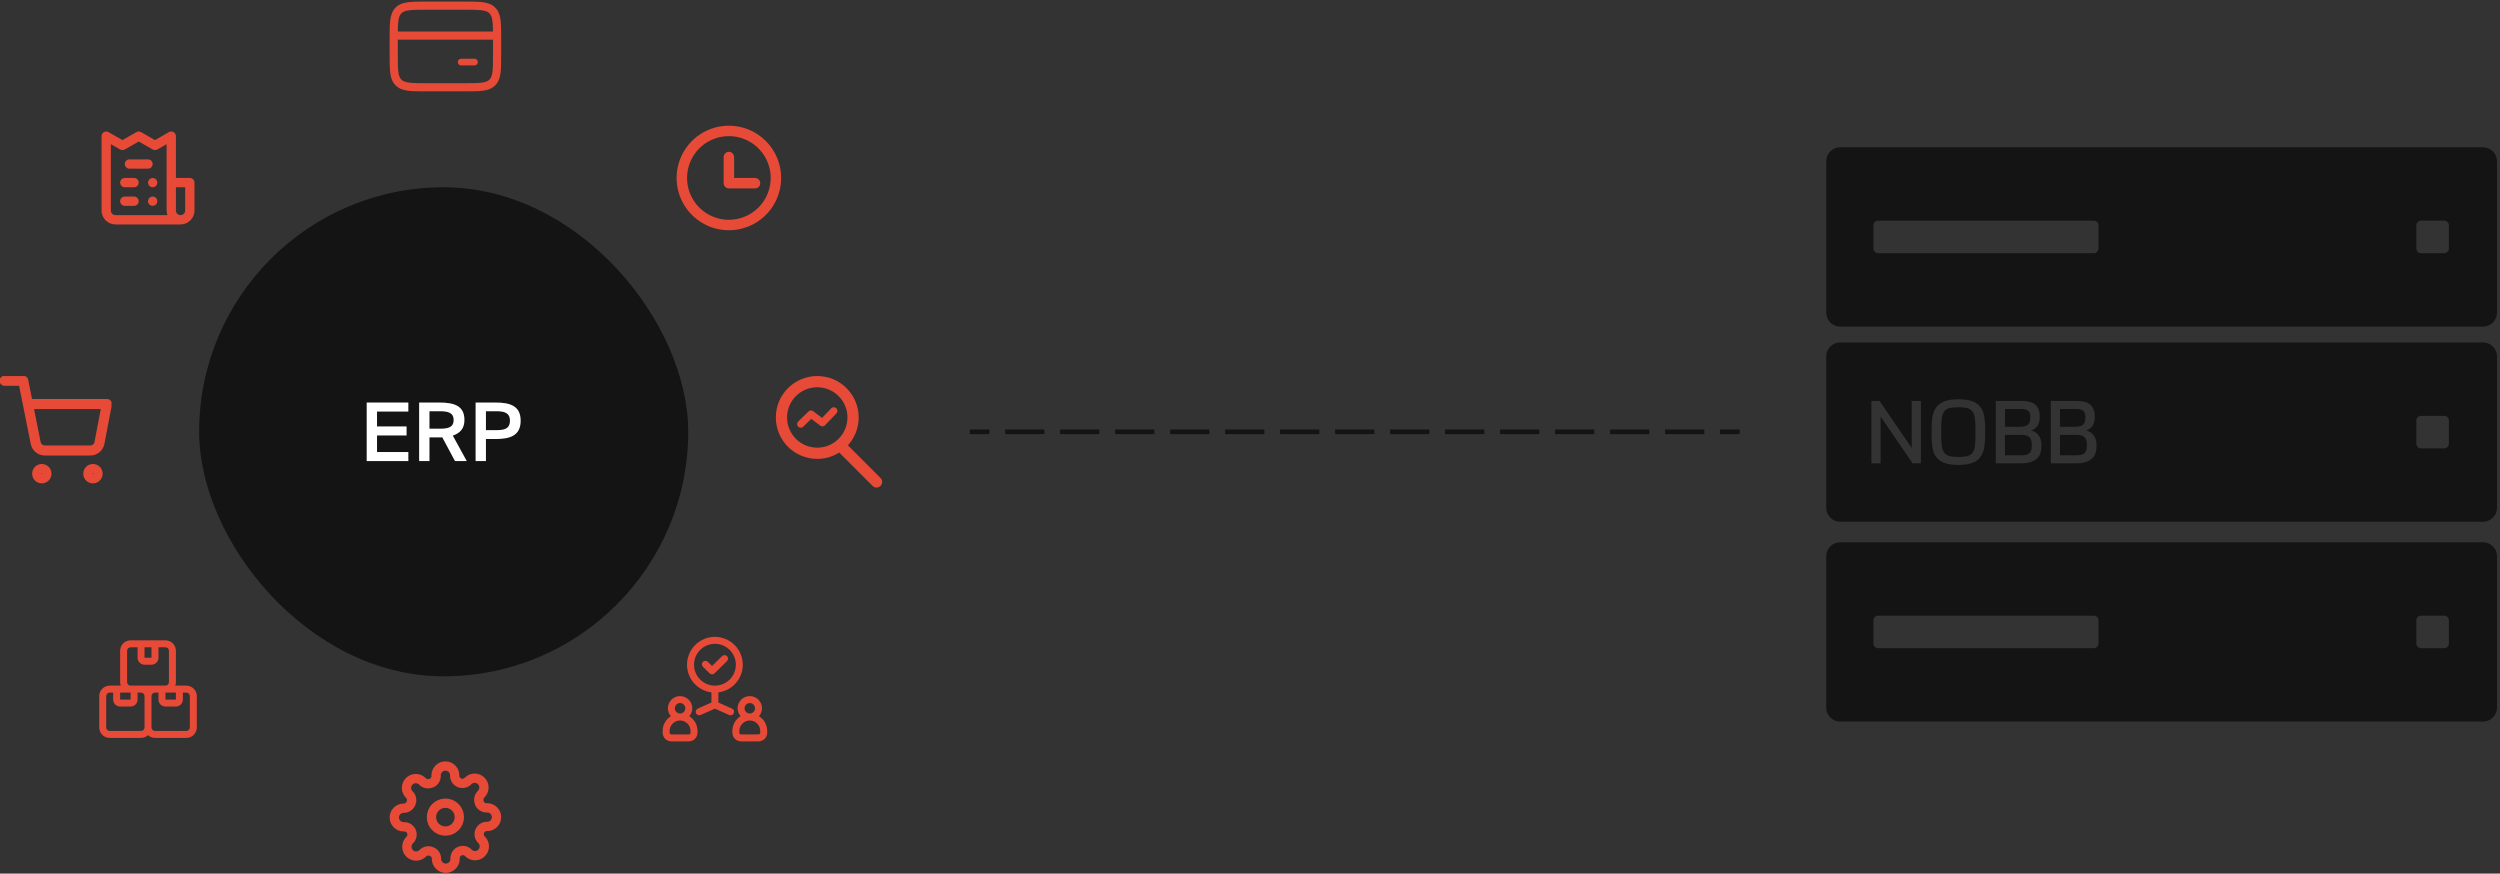 <?xml version="1.0" encoding="UTF-8"?> <svg xmlns="http://www.w3.org/2000/svg" width="538" height="188" viewBox="0 0 538 188" fill="none"><rect x="0" y="0" width="538" height="188" fill="#333333" stroke="none"/><path d="M370.152 93.423L370.152 92.423L374.379 92.423L374.379 93.423L370.152 93.423ZM358.317 93.423L358.317 92.423L366.771 92.423L366.771 93.423L358.317 93.423ZM346.483 93.423L346.483 92.423L354.937 92.423L354.937 93.423L346.483 93.423ZM334.648 93.423L334.648 92.423L343.102 92.423L343.102 93.423L334.648 93.423ZM322.814 93.423L322.814 92.423L331.268 92.423L331.268 93.423L322.814 93.423ZM310.979 93.423L310.979 92.423L319.434 92.423L319.434 93.423L310.979 93.423ZM299.146 93.423L299.146 92.423L307.599 92.423L307.599 93.423L299.146 93.423ZM287.312 93.423L287.312 92.423L295.765 92.423L295.765 93.423L287.312 93.423ZM275.477 93.423L275.477 92.423L283.93 92.423L283.93 93.423L275.477 93.423ZM263.643 93.423L263.643 92.423L272.096 92.423L272.096 93.423L263.643 93.423ZM251.808 93.423L251.808 92.423L260.261 92.423L260.261 93.423L251.808 93.423ZM239.974 93.423L239.974 92.423L248.427 92.423L248.427 93.423L239.974 93.423ZM228.139 93.423L228.139 92.423L236.592 92.423L236.592 93.423L228.139 93.423ZM216.305 93.423L216.305 92.423L224.758 92.423L224.758 93.423L216.305 93.423ZM208.696 93.423L208.696 92.423L212.923 92.423L212.923 93.423L208.696 93.423Z" fill="#141414"></path><g clip-path="url(#clip0_1_137)"><path d="M99.231 12.64C99.04 12.64 98.857 12.716 98.722 12.851C98.587 12.986 98.511 13.169 98.511 13.36C98.511 13.551 98.587 13.734 98.722 13.869C98.857 14.005 99.04 14.08 99.231 14.08H102.111C102.302 14.08 102.485 14.005 102.62 13.869C102.755 13.734 102.831 13.551 102.831 13.36C102.831 13.169 102.755 12.986 102.62 12.851C102.485 12.716 102.302 12.64 102.111 12.64H99.231Z" fill="#E84A38"></path><path fill-rule="evenodd" clip-rule="evenodd" d="M91.689 0.342H100.013C101.614 0.342 102.905 0.342 103.92 0.479C104.974 0.619 105.861 0.924 106.566 1.627C107.271 2.332 107.573 3.219 107.715 4.273C107.851 5.288 107.851 6.579 107.851 8.18V11.821C107.851 13.421 107.851 14.713 107.715 15.727C107.573 16.781 107.271 17.669 106.566 18.373C105.861 19.078 104.974 19.38 103.92 19.523C102.905 19.659 101.614 19.659 100.013 19.659H91.689C90.089 19.659 88.797 19.659 87.782 19.523C86.729 19.38 85.841 19.078 85.137 18.373C84.432 17.669 84.13 16.781 83.988 15.727C83.851 14.713 83.851 13.421 83.851 11.821V8.18C83.851 6.579 83.851 5.288 83.988 4.273C84.129 3.219 84.433 2.332 85.137 1.627C85.841 0.922 86.729 0.62 87.782 0.479C88.797 0.342 90.089 0.342 91.689 0.342ZM88.017 2.218C87.157 2.334 86.703 2.546 86.379 2.869C86.055 3.194 85.844 3.648 85.728 4.508C85.647 5.109 85.62 5.843 85.611 6.781H106.09C106.082 5.844 106.055 5.109 105.973 4.507C105.859 3.648 105.648 3.194 105.324 2.869C104.999 2.545 104.545 2.334 103.685 2.218C102.801 2.1 101.629 2.098 99.949 2.098H91.754C90.074 2.098 88.901 2.1 88.017 2.218ZM85.607 11.756V8.537H106.095V11.756C106.095 13.436 106.093 14.61 105.975 15.493C105.859 16.353 105.647 16.807 105.324 17.131C104.999 17.456 104.545 17.666 103.685 17.782C102.801 17.9 101.629 17.903 99.949 17.903H91.754C90.074 17.903 88.901 17.9 88.017 17.782C87.157 17.666 86.703 17.454 86.379 17.131C86.055 16.807 85.844 16.353 85.728 15.492C85.61 14.61 85.607 13.436 85.607 11.756Z" fill="#E84A38"></path></g><path d="M175.874 80.923C180.797 80.923 184.788 84.915 184.788 89.838C184.788 92.148 183.909 94.253 182.468 95.837L189.491 102.86C189.963 103.332 189.963 104.098 189.491 104.569C189.019 105.041 188.254 105.041 187.782 104.569L180.604 97.391C179.233 98.252 177.613 98.753 175.874 98.753C170.951 98.753 166.959 94.761 166.959 89.838C166.959 84.914 170.951 80.923 175.874 80.923ZM175.874 83.339C172.285 83.339 169.375 86.249 169.375 89.838C169.375 93.427 172.285 96.337 175.874 96.337C179.463 96.337 182.372 93.427 182.372 89.838C182.372 86.249 179.463 83.339 175.874 83.339ZM178.99 87.774C179.288 87.567 179.699 87.59 179.972 87.85C180.283 88.146 180.296 88.641 179.999 88.952L177.557 91.515C177.318 91.765 176.947 91.824 176.646 91.675L176.522 91.599L174.582 90.136L172.857 91.819C172.549 92.12 172.056 92.114 171.755 91.807C171.454 91.499 171.461 91.005 171.769 90.704L173.973 88.554L174.083 88.463C174.354 88.281 174.717 88.286 174.986 88.488L176.906 89.936L178.87 87.877L178.99 87.774Z" fill="#E84A38"></path><g clip-path="url(#clip1_1_137)"><path d="M8.999 102.936C9.551 102.936 9.999 102.489 9.999 101.936C9.999 101.384 9.551 100.936 8.999 100.936C8.446 100.936 7.999 101.384 7.999 101.936C7.999 102.489 8.446 102.936 8.999 102.936Z" stroke="#E84A38" stroke-width="2.171" stroke-linecap="round" stroke-linejoin="round"></path><path d="M20 102.936C20.552 102.936 21 102.489 21 101.936C21 101.384 20.552 100.936 20 100.936C19.448 100.936 19 101.384 19 101.936C19 102.489 19.448 102.936 20 102.936Z" stroke="#E84A38" stroke-width="2.171" stroke-linecap="round" stroke-linejoin="round"></path><path d="M1.001 81.943H5.001L7.68 95.333C7.772 95.794 8.022 96.207 8.388 96.502C8.754 96.796 9.211 96.952 9.68 96.943H19.4C19.869 96.952 20.327 96.796 20.692 96.502C21.058 96.207 21.308 95.794 21.4 95.333L23 86.943H6" stroke="#E84A38" stroke-width="2.171" stroke-linecap="round" stroke-linejoin="round"></path></g><g clip-path="url(#clip2_1_137)"><path d="M95.851 178.846C97.508 178.846 98.851 177.503 98.851 175.846C98.851 174.189 97.508 172.846 95.851 172.846C94.194 172.846 92.851 174.189 92.851 175.846C92.851 177.503 94.194 178.846 95.851 178.846Z" stroke="#E84A38" stroke-width="2" stroke-linecap="round" stroke-linejoin="round"></path><path d="M103.251 178.846C103.118 179.148 103.078 179.482 103.137 179.806C103.196 180.131 103.351 180.43 103.581 180.666L103.641 180.726C103.827 180.912 103.975 181.132 104.075 181.375C104.176 181.618 104.228 181.878 104.228 182.141C104.228 182.404 104.176 182.664 104.075 182.907C103.975 183.15 103.827 183.37 103.641 183.556C103.455 183.742 103.235 183.889 102.992 183.99C102.749 184.091 102.489 184.142 102.226 184.142C101.963 184.142 101.703 184.091 101.46 183.99C101.218 183.889 100.997 183.742 100.811 183.556L100.751 183.496C100.516 183.265 100.216 183.111 99.892 183.052C99.567 182.993 99.233 183.033 98.931 183.166C98.635 183.293 98.383 183.503 98.206 183.771C98.028 184.04 97.933 184.354 97.931 184.676V184.846C97.931 185.376 97.721 185.885 97.345 186.26C96.97 186.635 96.462 186.846 95.931 186.846C95.401 186.846 94.892 186.635 94.517 186.26C94.142 185.885 93.931 185.376 93.931 184.846V184.756C93.924 184.425 93.816 184.104 93.624 183.835C93.431 183.565 93.162 183.36 92.851 183.246C92.55 183.113 92.215 183.073 91.891 183.132C91.566 183.191 91.267 183.345 91.031 183.576L90.971 183.636C90.785 183.822 90.565 183.969 90.322 184.07C90.079 184.171 89.819 184.222 89.556 184.222C89.293 184.222 89.033 184.171 88.79 184.07C88.547 183.969 88.327 183.822 88.141 183.636C87.955 183.45 87.808 183.23 87.707 182.987C87.606 182.744 87.555 182.484 87.555 182.221C87.555 181.958 87.606 181.698 87.707 181.455C87.808 181.212 87.955 180.992 88.141 180.806L88.201 180.746C88.432 180.51 88.586 180.211 88.645 179.886C88.704 179.562 88.664 179.228 88.531 178.926C88.404 178.63 88.194 178.378 87.926 178.2C87.657 178.023 87.343 177.927 87.021 177.926H86.851C86.321 177.926 85.812 177.715 85.437 177.34C85.062 176.965 84.851 176.456 84.851 175.926C84.851 175.395 85.062 174.887 85.437 174.512C85.812 174.137 86.321 173.926 86.851 173.926H86.941C87.272 173.918 87.593 173.811 87.862 173.618C88.132 173.426 88.337 173.157 88.451 172.846C88.584 172.544 88.624 172.21 88.565 171.885C88.506 171.561 88.352 171.262 88.121 171.026L88.061 170.966C87.875 170.78 87.728 170.56 87.627 170.317C87.526 170.074 87.475 169.814 87.475 169.551C87.475 169.288 87.526 169.028 87.627 168.785C87.728 168.542 87.875 168.322 88.061 168.136C88.247 167.95 88.468 167.802 88.71 167.702C88.953 167.601 89.213 167.549 89.476 167.549C89.739 167.549 89.999 167.601 90.242 167.702C90.485 167.802 90.706 167.95 90.891 168.136L90.951 168.196C91.187 168.426 91.486 168.581 91.811 168.64C92.135 168.699 92.47 168.659 92.771 168.526H92.851C93.147 168.399 93.399 168.189 93.577 167.92C93.755 167.652 93.85 167.338 93.851 167.016V166.846C93.851 166.315 94.062 165.807 94.437 165.432C94.812 165.057 95.321 164.846 95.851 164.846C96.382 164.846 96.89 165.057 97.265 165.432C97.641 165.807 97.851 166.315 97.851 166.846V166.936C97.853 167.258 97.948 167.572 98.126 167.84C98.303 168.109 98.555 168.319 98.851 168.446C99.153 168.579 99.487 168.619 99.812 168.56C100.136 168.501 100.436 168.346 100.671 168.116L100.731 168.056C100.917 167.87 101.138 167.722 101.38 167.622C101.623 167.521 101.883 167.469 102.146 167.469C102.409 167.469 102.669 167.521 102.912 167.622C103.155 167.722 103.375 167.87 103.561 168.056C103.747 168.242 103.895 168.462 103.995 168.705C104.096 168.948 104.148 169.208 104.148 169.471C104.148 169.734 104.096 169.994 103.995 170.237C103.895 170.48 103.747 170.7 103.561 170.886L103.501 170.946C103.271 171.182 103.116 171.481 103.057 171.805C102.998 172.13 103.038 172.464 103.171 172.766V172.846C103.298 173.142 103.508 173.394 103.777 173.572C104.045 173.749 104.359 173.845 104.681 173.846H104.851C105.382 173.846 105.89 174.057 106.265 174.432C106.64 174.807 106.851 175.315 106.851 175.846C106.851 176.376 106.64 176.885 106.265 177.26C105.89 177.635 105.382 177.846 104.851 177.846H104.761C104.439 177.847 104.125 177.943 103.857 178.12C103.588 178.298 103.378 178.55 103.251 178.846Z" stroke="#E84A38" stroke-width="2" stroke-linecap="round" stroke-linejoin="round"></path></g><rect x="42.854" y="40.298" width="105.25" height="105.25" rx="52.625" fill="#141414"></rect><path d="M102.349 99.223V86.623H106.642C109.788 86.623 112.047 87.353 112.047 90.533C112.047 93.748 109.788 94.478 106.642 94.478H104.574V99.223H102.349ZM104.574 92.567H106.764C108.432 92.567 109.736 92.341 109.736 90.533C109.736 88.761 108.432 88.5 106.764 88.5H104.574V92.567Z" fill="white"></path><path d="M90.198 99.223V86.623H94.525C97.671 86.623 99.947 87.283 99.947 90.359C99.947 92.132 99.13 93.157 97.445 93.748L100.451 99.223H97.914L95.185 94.131H92.422V99.223H90.198ZM92.422 92.254H94.629C96.315 92.254 97.618 92.045 97.618 90.394C97.618 88.743 96.315 88.5 94.629 88.5H92.422V92.254Z" fill="white"></path><path d="M78.911 99.223V86.623H87.879V88.569H81.136V91.767H87.496V93.714H81.136V97.276H87.879V99.223H78.911Z" fill="white"></path><path d="M28.854 38.298H26.854C26.589 38.298 26.334 38.403 26.147 38.591C25.959 38.778 25.854 39.033 25.854 39.298C25.854 39.563 25.959 39.817 26.147 40.005C26.334 40.192 26.589 40.298 26.854 40.298H28.854C29.119 40.298 29.374 40.192 29.561 40.005C29.749 39.817 29.854 39.563 29.854 39.298C29.854 39.033 29.749 38.778 29.561 38.591C29.374 38.403 29.119 38.298 28.854 38.298ZM27.854 36.298H31.854C32.119 36.298 32.374 36.192 32.561 36.005C32.749 35.817 32.854 35.563 32.854 35.298C32.854 35.033 32.749 34.778 32.561 34.591C32.374 34.403 32.119 34.298 31.854 34.298H27.854C27.589 34.298 27.334 34.403 27.147 34.591C26.959 34.778 26.854 35.033 26.854 35.298C26.854 35.563 26.959 35.817 27.147 36.005C27.334 36.192 27.589 36.298 27.854 36.298ZM28.854 42.298H26.854C26.589 42.298 26.334 42.403 26.147 42.591C25.959 42.778 25.854 43.033 25.854 43.298C25.854 43.563 25.959 43.817 26.147 44.005C26.334 44.192 26.589 44.298 26.854 44.298H28.854C29.119 44.298 29.374 44.192 29.561 44.005C29.749 43.817 29.854 43.563 29.854 43.298C29.854 43.033 29.749 42.778 29.561 42.591C29.374 42.403 29.119 42.298 28.854 42.298ZM40.854 38.298H37.854V29.298C37.855 29.122 37.809 28.948 37.721 28.796C37.633 28.643 37.507 28.516 37.354 28.428C37.202 28.34 37.029 28.294 36.854 28.294C36.678 28.294 36.506 28.34 36.354 28.428L33.354 30.148L30.354 28.428C30.202 28.34 30.029 28.294 29.854 28.294C29.678 28.294 29.506 28.34 29.354 28.428L26.354 30.148L23.354 28.428C23.202 28.34 23.029 28.294 22.854 28.294C22.678 28.294 22.506 28.34 22.354 28.428C22.201 28.516 22.075 28.643 21.987 28.796C21.899 28.948 21.853 29.122 21.854 29.298V45.298C21.854 46.093 22.17 46.856 22.733 47.419C23.295 47.982 24.058 48.298 24.854 48.298H38.854C39.65 48.298 40.413 47.982 40.975 47.419C41.538 46.856 41.854 46.093 41.854 45.298V39.298C41.854 39.033 41.749 38.778 41.561 38.591C41.374 38.403 41.119 38.298 40.854 38.298ZM24.854 46.298C24.589 46.298 24.334 46.192 24.147 46.005C23.959 45.817 23.854 45.563 23.854 45.298V31.028L25.854 32.168C26.008 32.248 26.18 32.291 26.354 32.291C26.528 32.291 26.7 32.248 26.854 32.168L29.854 30.448L32.854 32.168C33.008 32.248 33.18 32.291 33.354 32.291C33.528 32.291 33.7 32.248 33.854 32.168L35.854 31.028V45.298C35.857 45.639 35.918 45.977 36.034 46.298H24.854ZM39.854 45.298C39.854 45.563 39.749 45.817 39.561 46.005C39.374 46.192 39.119 46.298 38.854 46.298C38.589 46.298 38.334 46.192 38.147 46.005C37.959 45.817 37.854 45.563 37.854 45.298V40.298H39.854V45.298ZM33.414 42.468C33.358 42.43 33.298 42.4 33.234 42.378C33.175 42.347 33.11 42.327 33.044 42.318C32.883 42.286 32.717 42.293 32.56 42.34C32.403 42.388 32.26 42.472 32.144 42.588C31.961 42.779 31.858 43.033 31.854 43.298C31.852 43.428 31.876 43.557 31.924 43.678C31.978 43.799 32.053 43.911 32.144 44.008C32.241 44.096 32.353 44.167 32.474 44.218C32.594 44.271 32.723 44.298 32.854 44.298C32.985 44.298 33.114 44.271 33.234 44.218C33.355 44.167 33.467 44.096 33.564 44.008C33.657 43.914 33.73 43.803 33.78 43.682C33.83 43.56 33.855 43.429 33.854 43.298C33.85 43.033 33.747 42.779 33.564 42.588C33.517 42.545 33.466 42.505 33.414 42.468ZM33.554 38.588C33.437 38.474 33.294 38.391 33.138 38.345C32.982 38.299 32.816 38.292 32.657 38.324C32.497 38.357 32.348 38.428 32.222 38.531C32.096 38.635 31.997 38.767 31.934 38.918C31.872 39.069 31.848 39.234 31.864 39.397C31.88 39.56 31.936 39.716 32.027 39.852C32.118 39.989 32.241 40.101 32.385 40.178C32.529 40.256 32.69 40.297 32.854 40.298C33.119 40.298 33.374 40.192 33.561 40.005C33.749 39.817 33.854 39.563 33.854 39.298C33.852 39.167 33.825 39.038 33.774 38.918C33.726 38.793 33.651 38.68 33.554 38.588Z" fill="#E84A38"></path><g clip-path="url(#clip3_1_137)"><path d="M156.854 27.048C154.629 27.048 152.454 27.708 150.604 28.944C148.754 30.18 147.312 31.937 146.46 33.993C145.609 36.048 145.386 38.31 145.82 40.493C146.254 42.675 147.326 44.679 148.899 46.253C150.472 47.826 152.477 48.898 154.659 49.332C156.842 49.766 159.104 49.543 161.159 48.691C163.215 47.84 164.972 46.398 166.208 44.548C167.444 42.698 168.104 40.523 168.104 38.298C168.104 35.314 166.919 32.453 164.809 30.343C162.699 28.233 159.838 27.048 156.854 27.048ZM156.854 47.298C155.074 47.298 153.334 46.77 151.854 45.781C150.374 44.792 149.22 43.386 148.539 41.742C147.858 40.097 147.68 38.288 148.027 36.542C148.374 34.796 149.231 33.193 150.49 31.934C151.749 30.675 153.352 29.818 155.098 29.471C156.844 29.123 158.654 29.302 160.298 29.983C161.943 30.664 163.348 31.818 164.337 33.298C165.326 34.778 165.854 36.518 165.854 38.298C165.854 40.685 164.906 42.974 163.218 44.662C161.53 46.35 159.241 47.298 156.854 47.298Z" fill="#E84A38"></path><path d="M162.479 38.298H157.979V33.798C157.979 33.499 157.86 33.213 157.649 33.002C157.439 32.791 157.152 32.673 156.854 32.673C156.556 32.673 156.269 32.791 156.059 33.002C155.848 33.213 155.729 33.499 155.729 33.798V39.423C155.729 39.721 155.848 40.007 156.059 40.218C156.269 40.429 156.556 40.548 156.854 40.548H162.479C162.777 40.548 163.064 40.429 163.274 40.218C163.485 40.007 163.604 39.721 163.604 39.423C163.604 39.124 163.485 38.838 163.274 38.627C163.064 38.416 162.777 38.298 162.479 38.298Z" fill="#E84A38"></path></g><g clip-path="url(#clip4_1_137)"><path d="M163.334 154.125C163.732 153.668 163.979 153.075 163.979 152.423C163.979 150.975 162.802 149.798 161.354 149.798C159.907 149.798 158.729 150.975 158.729 152.423C158.729 153.075 158.977 153.668 159.374 154.125C158.317 154.785 157.604 155.955 157.604 157.298V157.673C157.604 158.708 158.444 159.548 159.479 159.548H163.229C164.264 159.548 165.104 158.708 165.104 157.673V157.298C165.104 155.955 164.392 154.793 163.334 154.125ZM160.229 152.423C160.229 151.8 160.732 151.298 161.354 151.298C161.977 151.298 162.479 151.8 162.479 152.423C162.479 153.045 161.977 153.548 161.354 153.548C160.732 153.548 160.229 153.045 160.229 152.423ZM163.604 157.673C163.604 157.883 163.439 158.048 163.229 158.048H159.479C159.269 158.048 159.104 157.883 159.104 157.673V157.298C159.104 156.06 160.117 155.048 161.354 155.048C162.592 155.048 163.604 156.06 163.604 157.298V157.673ZM148.334 154.125C148.732 153.668 148.979 153.075 148.979 152.423C148.979 150.975 147.802 149.798 146.354 149.798C144.907 149.798 143.729 150.975 143.729 152.423C143.729 153.075 143.977 153.668 144.374 154.125C143.317 154.785 142.604 155.955 142.604 157.298V157.673C142.604 158.708 143.444 159.548 144.479 159.548H148.229C149.264 159.548 150.104 158.708 150.104 157.673V157.298C150.104 155.955 149.392 154.793 148.334 154.125ZM145.229 152.423C145.229 151.8 145.732 151.298 146.354 151.298C146.977 151.298 147.479 151.8 147.479 152.423C147.479 153.045 146.977 153.548 146.354 153.548C145.732 153.548 145.229 153.045 145.229 152.423ZM148.604 157.673C148.604 157.883 148.439 158.048 148.229 158.048H144.479C144.269 158.048 144.104 157.883 144.104 157.673V157.298C144.104 156.06 145.117 155.048 146.354 155.048C147.592 155.048 148.604 156.06 148.604 157.298V157.673ZM157.912 153.48C158.077 153.105 157.912 152.655 157.529 152.49L154.597 151.185V148.995C157.552 148.628 159.847 146.1 159.847 143.048C159.847 139.74 157.154 137.048 153.847 137.048C150.539 137.048 147.847 139.74 147.847 143.048C147.847 146.1 150.142 148.628 153.097 148.995V151.185L150.164 152.49C149.789 152.655 149.617 153.105 149.782 153.48C149.954 153.855 150.397 154.028 150.772 153.863L153.839 152.498L156.907 153.863C157.004 153.908 157.109 153.93 157.214 153.93C157.499 153.93 157.777 153.765 157.904 153.488L157.912 153.48ZM149.354 143.048C149.354 140.565 151.372 138.548 153.854 138.548C156.337 138.548 158.354 140.565 158.354 143.048C158.354 145.53 156.337 147.548 153.854 147.548C151.372 147.548 149.354 145.53 149.354 143.048Z" fill="#E84A38"></path><path d="M156.449 141.21C156.164 140.918 155.684 140.91 155.392 141.195L153.232 143.31L152.317 142.418C152.024 142.125 151.544 142.133 151.259 142.433C150.967 142.733 150.974 143.205 151.274 143.49L152.714 144.9C152.857 145.043 153.052 145.118 153.239 145.118C153.427 145.118 153.614 145.05 153.764 144.9L156.449 142.275C156.742 141.983 156.749 141.51 156.464 141.218L156.449 141.21Z" fill="#E84A38"></path></g><path d="M40.104 147.548H37.716C37.805 147.308 37.852 147.054 37.854 146.798V140.048C37.854 139.451 37.617 138.879 37.195 138.457C36.773 138.035 36.201 137.798 35.604 137.798H28.104C27.507 137.798 26.935 138.035 26.513 138.457C26.091 138.879 25.854 139.451 25.854 140.048V146.798C25.857 147.054 25.903 147.308 25.992 147.548H23.604C23.007 147.548 22.435 147.785 22.013 148.207C21.591 148.629 21.354 149.201 21.354 149.798V156.548C21.354 157.145 21.591 157.717 22.013 158.139C22.435 158.561 23.007 158.798 23.604 158.798H30.354C30.909 158.796 31.444 158.587 31.854 158.213C32.264 158.587 32.799 158.796 33.354 158.798H40.104C40.701 158.798 41.273 158.561 41.695 158.139C42.117 157.717 42.354 157.145 42.354 156.548V149.798C42.354 149.201 42.117 148.629 41.695 148.207C41.273 147.785 40.701 147.548 40.104 147.548ZM37.854 150.548H35.604V149.048H37.854V150.548ZM32.604 139.298V141.548H31.104V139.298H32.604ZM27.354 146.798V140.048C27.354 139.849 27.433 139.658 27.574 139.517C27.714 139.377 27.905 139.298 28.104 139.298H29.604V141.548C29.604 141.946 29.762 142.327 30.043 142.608C30.325 142.89 30.706 143.048 31.104 143.048H32.604C33.002 143.048 33.383 142.89 33.665 142.608C33.946 142.327 34.104 141.946 34.104 141.548V139.298H35.604C35.803 139.298 35.994 139.377 36.134 139.517C36.275 139.658 36.354 139.849 36.354 140.048V146.798C36.354 146.997 36.275 147.187 36.134 147.328C35.994 147.469 35.803 147.548 35.604 147.548H28.104C27.905 147.548 27.714 147.469 27.574 147.328C27.433 147.187 27.354 146.997 27.354 146.798ZM28.104 149.048V150.548H25.854V149.048H28.104ZM30.354 157.298H23.604C23.405 157.298 23.214 157.219 23.074 157.078C22.933 156.937 22.854 156.747 22.854 156.548V149.798C22.854 149.599 22.933 149.408 23.074 149.267C23.214 149.127 23.405 149.048 23.604 149.048H24.354V150.548C24.354 150.946 24.512 151.327 24.793 151.608C25.075 151.89 25.456 152.048 25.854 152.048H28.104C28.502 152.048 28.883 151.89 29.165 151.608C29.446 151.327 29.604 150.946 29.604 150.548V149.048H30.354C30.553 149.048 30.744 149.127 30.884 149.267C31.025 149.408 31.104 149.599 31.104 149.798V156.548C31.104 156.747 31.025 156.937 30.884 157.078C30.744 157.219 30.553 157.298 30.354 157.298ZM40.854 156.548C40.854 156.747 40.775 156.937 40.634 157.078C40.494 157.219 40.303 157.298 40.104 157.298H33.354C33.155 157.298 32.964 157.219 32.824 157.078C32.683 156.937 32.604 156.747 32.604 156.548V149.798C32.604 149.599 32.683 149.408 32.824 149.267C32.964 149.127 33.155 149.048 33.354 149.048H34.104V150.548C34.104 150.946 34.262 151.327 34.543 151.608C34.825 151.89 35.206 152.048 35.604 152.048H37.854C38.252 152.048 38.633 151.89 38.915 151.608C39.196 151.327 39.354 150.946 39.354 150.548V149.048H40.104C40.303 149.048 40.494 149.127 40.634 149.267C40.775 149.408 40.854 149.599 40.854 149.798V156.548Z" fill="#E84A38"></path><path d="M534.354 73.696C536.011 73.696 537.354 75.039 537.354 76.696V109.281C537.354 110.938 536.011 112.281 534.354 112.281H396.011C394.354 112.281 393.011 110.938 393.011 109.281V76.696C393.011 75.039 394.354 73.696 396.011 73.696H534.354ZM421.444 85.925C420.225 85.925 419.239 86.068 418.493 86.348C417.746 86.629 417.163 87.041 416.746 87.575C416.328 88.109 416.048 88.76 415.904 89.526C415.76 90.293 415.684 91.163 415.684 92.129V93.848C415.684 94.862 415.76 95.759 415.911 96.533C416.061 97.307 416.343 97.957 416.767 98.477C417.185 98.998 417.774 99.389 418.52 99.656C419.273 99.923 420.246 100.052 421.437 100.052C422.656 100.052 423.643 99.909 424.389 99.629C425.136 99.348 425.509 99.203 426.135 98.402C426.553 97.868 426.834 97.218 426.978 96.451C427.122 95.684 427.197 94.814 427.197 93.848V92.129C427.197 91.115 427.122 90.218 426.971 89.444C426.821 88.67 426.532 88.02 426.115 87.5C425.697 86.979 425.108 86.588 424.362 86.321C423.608 86.054 422.663 85.925 421.444 85.925ZM402.727 86.28V99.711H404.707V89.636L411.589 99.711H413.383V86.28H411.404V96.409L404.48 86.28H402.727ZM429.492 86.28V99.711H435.018C436.354 99.711 437.401 99.416 438.168 98.841C438.935 98.258 439.319 97.334 439.319 96.067V95.765C439.319 94.889 439.114 94.183 438.703 93.663C438.299 93.142 437.758 92.8 437.093 92.635C437.751 92.409 438.224 92.053 438.511 91.567C438.799 91.081 438.942 90.485 438.942 89.766V89.616C438.942 88.472 438.627 87.63 437.998 87.089C437.374 86.554 436.36 86.28 434.963 86.28H429.492ZM441.339 86.28V99.711H446.866C448.201 99.711 449.249 99.416 450.016 98.841C450.783 98.258 451.167 97.334 451.167 96.067V95.765C451.167 94.889 450.961 94.183 450.55 93.663C450.146 93.142 449.605 92.8 448.941 92.635C449.598 92.409 450.071 92.053 450.359 91.567C450.646 91.081 450.791 90.485 450.791 89.766V89.616C450.791 88.472 450.475 87.63 449.845 87.089C449.222 86.554 448.208 86.28 446.811 86.28H441.339ZM421.437 87.643C422.197 87.643 422.807 87.698 423.28 87.814C423.752 87.924 424.129 88.143 424.403 88.471C424.684 88.793 424.868 89.259 424.971 89.855C425.074 90.451 425.122 91.239 425.122 92.205V93.772C425.122 94.758 425.074 95.546 424.971 96.142C424.868 96.738 424.677 97.197 424.403 97.526C424.122 97.855 423.752 98.067 423.28 98.177C422.807 98.279 422.19 98.334 421.437 98.334C420.677 98.334 420.068 98.279 419.595 98.163C419.123 98.053 418.746 97.834 418.472 97.506C418.191 97.184 418.007 96.718 417.904 96.122C417.801 95.526 417.752 94.738 417.752 93.772V92.205C417.752 91.219 417.801 90.43 417.904 89.835C418.007 89.239 418.198 88.78 418.472 88.451C418.746 88.122 419.123 87.91 419.595 87.8C420.068 87.698 420.677 87.643 421.437 87.643ZM434.861 93.581C435.73 93.581 436.347 93.739 436.703 94.053C437.066 94.368 437.244 94.916 437.244 95.711V95.958C437.244 96.711 437.079 97.239 436.744 97.533C436.408 97.827 435.833 97.977 435.018 97.977H431.463V93.581H434.861ZM446.708 93.581C447.578 93.581 448.195 93.738 448.551 94.053C448.914 94.368 449.092 94.916 449.092 95.711V95.958C449.092 96.711 448.928 97.239 448.592 97.533C448.257 97.827 447.681 97.977 446.866 97.977H443.312V93.581H446.708ZM521 89.489C520.448 89.489 520.001 89.936 520 90.488V95.488C520 96.04 520.447 96.489 521 96.489H526C526.552 96.489 527 96.041 527 95.489V90.489C527 89.937 526.553 89.489 526 89.489H521ZM434.963 88.013C435.655 88.013 436.155 88.136 436.463 88.389C436.765 88.643 436.922 89.068 436.922 89.657V89.924C436.922 90.588 436.758 91.074 436.422 91.383C436.087 91.691 435.524 91.842 434.73 91.842H431.47V88.013H434.963ZM446.811 88.013C447.503 88.013 448.003 88.136 448.311 88.389C448.612 88.643 448.77 89.068 448.77 89.657V89.924C448.77 90.588 448.606 91.074 448.27 91.383C447.934 91.691 447.373 91.841 446.579 91.842H443.319V88.013H446.811Z" fill="#141414"></path><path d="M534.354 116.696C536.011 116.696 537.354 118.039 537.354 119.696V152.281C537.354 153.938 536.011 155.281 534.354 155.281H396.011C394.354 155.281 393.011 153.938 393.011 152.281V119.696C393.011 118.039 394.354 116.696 396.011 116.696H534.354ZM404.156 132.489C403.604 132.489 403.156 132.936 403.156 133.488V138.488C403.156 139.04 403.603 139.489 404.156 139.489H450.596C451.148 139.489 451.596 139.041 451.596 138.489V133.489C451.596 132.937 451.148 132.489 450.596 132.489H404.156ZM521 132.489C520.448 132.489 520.001 132.936 520 133.488V138.488C520 139.04 520.447 139.489 521 139.489H526C526.552 139.489 527 139.041 527 138.489V133.489C527 132.937 526.553 132.489 526 132.489H521Z" fill="#141414"></path><path d="M534.354 31.696C536.011 31.696 537.354 33.039 537.354 34.696V67.281C537.354 68.938 536.011 70.281 534.354 70.281H396.011C394.354 70.281 393.011 68.938 393.011 67.281V34.696C393.011 33.039 394.354 31.696 396.011 31.696H534.354ZM404.156 47.489C403.604 47.489 403.156 47.936 403.156 48.488V53.488C403.156 54.04 403.603 54.489 404.156 54.489H450.596C451.148 54.489 451.596 54.041 451.596 53.489V48.489C451.596 47.937 451.148 47.489 450.596 47.489H404.156ZM521 47.489C520.448 47.489 520.001 47.936 520 48.488V53.488C520 54.04 520.447 54.489 521 54.489H526C526.552 54.489 527 54.041 527 53.489V48.489C527 47.937 526.553 47.489 526 47.489H521Z" fill="#141414"></path><defs><clipPath id="clip0_1_137"><rect width="25" height="20" fill="white" transform="translate(82.979)"></rect></clipPath><clipPath id="clip1_1_137"><rect width="23.999" height="24" fill="white" transform="translate(0 80.923)"></rect></clipPath><clipPath id="clip2_1_137"><rect width="24" height="24" fill="white" transform="translate(83.851 163.846)"></rect></clipPath><clipPath id="clip3_1_137"><rect width="24" height="24" fill="white" transform="translate(144.854 26.298)"></rect></clipPath><clipPath id="clip4_1_137"><rect width="24" height="24" fill="white" transform="translate(141.854 136.298)"></rect></clipPath></defs></svg> 